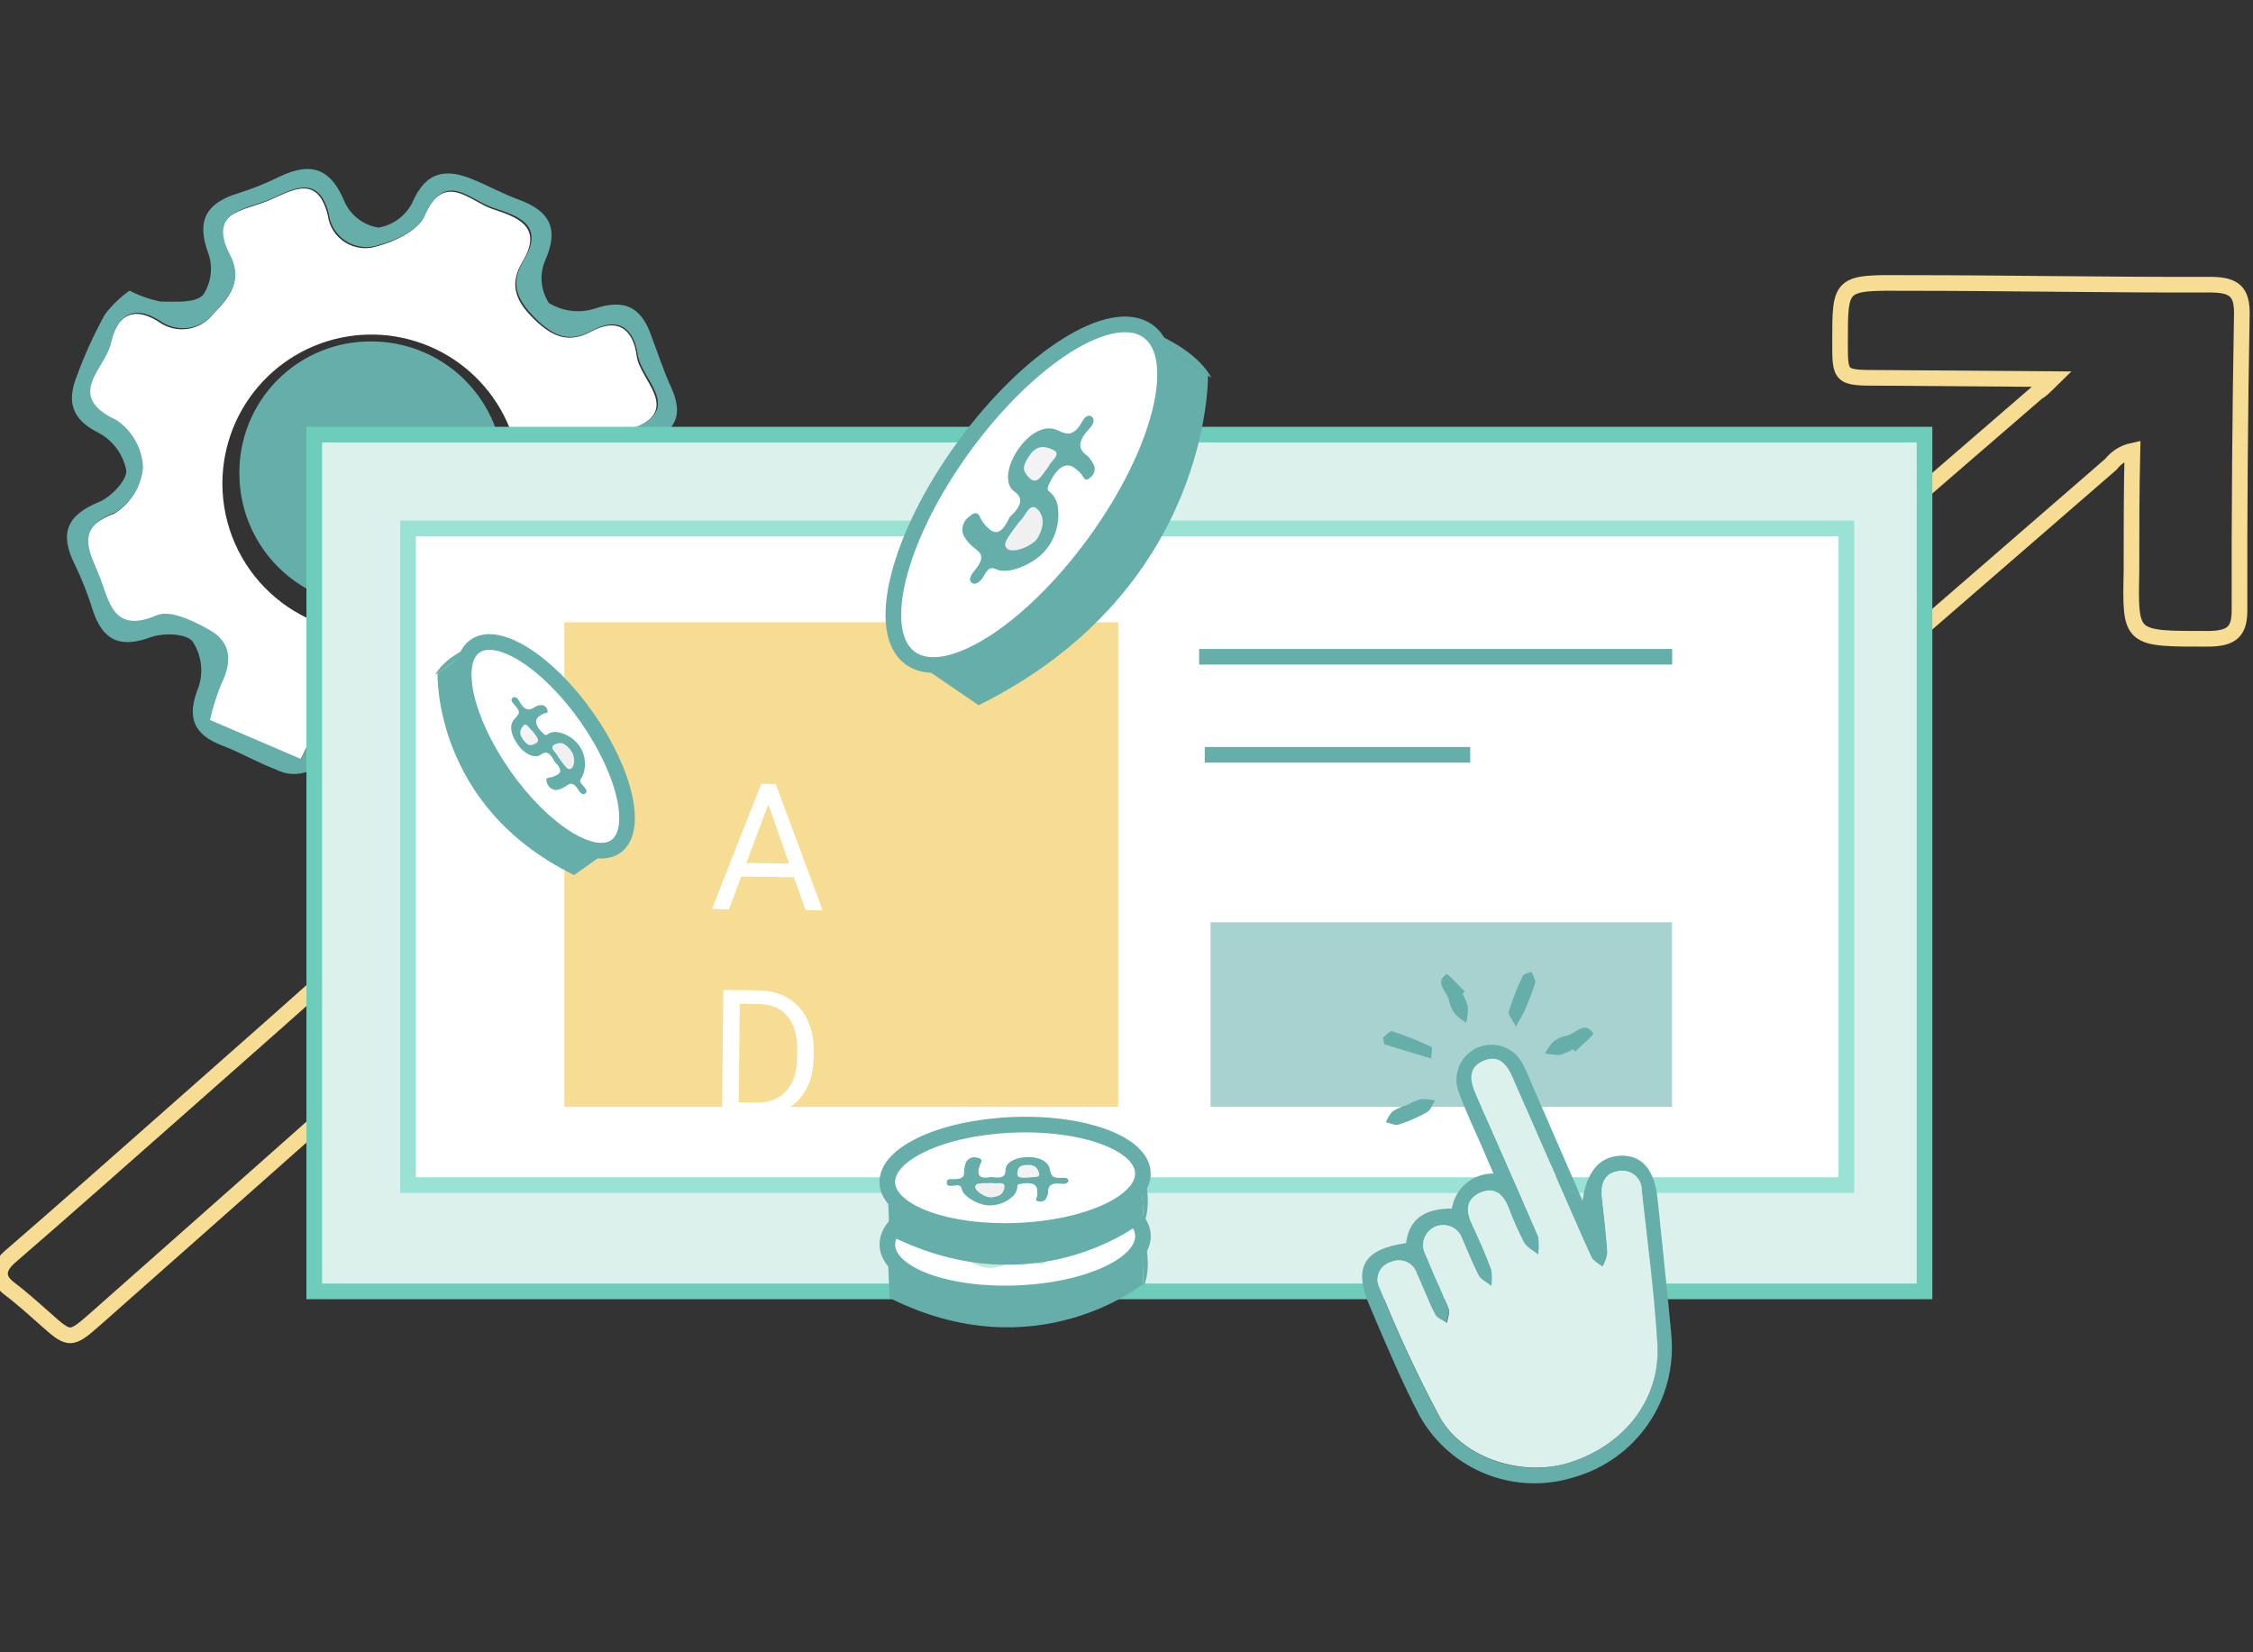 <svg width="120" height="88" viewBox="0 0 120 88" fill="none" xmlns="http://www.w3.org/2000/svg">
<rect x="0" y="0" width="120" height="88" fill="#333333" stroke="none"/>
<g clip-path="url(#clip0)">
<path d="M109.314 20.192L100.154 20.125C97.998 20.125 97.998 20.125 98.006 18.16C98.006 15.046 98.006 15.046 101.528 15.071C106.932 15.071 112.353 15.179 117.741 15.162C119.031 15.162 119.406 15.57 119.406 16.678C119.312 21.957 119.27 27.23 119.281 32.498C119.281 33.598 118.915 34.014 117.616 34.022C113.452 34.022 113.452 34.072 113.527 30.45C113.527 28.319 113.527 26.178 113.577 24.005C113.121 24.105 112.715 24.361 112.428 24.73L76.515 55.872C74.275 57.812 71.977 59.702 69.77 61.7C68.938 62.425 68.471 62.308 67.738 61.65C62.376 56.804 56.964 52 51.618 47.145C50.785 46.413 50.394 46.504 49.644 47.145C43.433 52.608 37.154 58.012 30.959 63.482C30.035 64.315 29.51 64.265 28.661 63.441C26.454 61.292 24.123 59.277 21.9 57.121C21.134 56.38 20.642 56.446 19.885 57.121C14.997 61.492 10.076 65.822 5.171 70.169C3.731 71.434 3.739 71.434 2.323 70.169C1.732 69.644 1.133 69.111 0.5 68.628C-0.133 68.145 -0.2 67.596 0.5 66.963C3.506 64.365 6.47 61.734 9.443 59.111C12.948 56.013 16.471 52.924 19.926 49.793C20.759 49.044 21.267 49.052 22.058 49.793C24.298 51.958 26.654 54.031 28.894 56.205C29.727 56.979 30.21 56.921 31.026 56.205C37.104 50.851 43.233 45.538 49.345 40.209C50.694 39.035 50.694 39.035 51.984 40.209C57.28 44.95 62.568 49.696 67.847 54.448C67.957 54.599 68.102 54.722 68.269 54.807C68.436 54.892 68.621 54.937 68.808 54.937C68.996 54.937 69.181 54.892 69.348 54.807C69.515 54.722 69.66 54.599 69.77 54.448C82.682 43.24 95.608 32.046 108.548 20.866C108.689 20.816 108.856 20.641 109.314 20.192Z" stroke="#F7DC94" stroke-width="0.833" stroke-miterlimit="10"/>
<path d="M19.812 18.185C21.201 18.19 22.559 18.606 23.712 19.381C24.866 20.157 25.763 21.256 26.293 22.542C26.822 23.827 26.959 25.24 26.686 26.603C26.413 27.965 25.742 29.217 24.759 30.199C23.776 31.181 22.523 31.85 21.16 32.121C19.797 32.393 18.384 32.254 17.1 31.724C15.815 31.193 14.717 30.294 13.943 29.139C13.169 27.985 12.754 26.627 12.751 25.237C12.739 24.308 12.914 23.385 13.265 22.523C13.616 21.662 14.136 20.88 14.794 20.223C15.452 19.565 16.235 19.046 17.097 18.696C17.959 18.346 18.882 18.172 19.812 18.185Z" fill="#66AEAA"/>
<path d="M34.965 29.043C34.566 30.058 34.133 30.983 33.825 31.949C33.308 33.514 32.575 34.114 30.844 33.298C30.398 33.182 29.93 33.175 29.481 33.278C29.032 33.381 28.614 33.59 28.262 33.889C27.638 34.522 27.08 35.929 27.38 36.603C28.371 38.852 26.855 39.185 25.431 39.726C24.007 40.267 22.675 41.141 21.876 38.793C21.638 38.398 21.307 38.066 20.913 37.827C20.518 37.588 20.071 37.448 19.611 37.419C18.712 37.419 17.779 38.177 16.98 38.752C16.58 39.043 16.43 39.676 15.989 40.484L11.134 38.402C11.285 37.743 11.488 37.097 11.742 36.47C12.341 35.304 12.25 34.239 11.109 33.606C10.277 33.131 9.011 32.523 8.311 32.823C5.955 33.847 5.813 32.09 5.255 30.758C4.698 29.426 3.865 28.177 6.088 27.352C6.51 27.096 6.864 26.742 7.12 26.32C7.377 25.899 7.528 25.422 7.562 24.929C7.536 24.432 7.394 23.947 7.149 23.513C6.903 23.08 6.56 22.709 6.146 22.431C3.34 21.141 5.547 19.675 5.855 18.343C6.163 17.011 6.912 16.194 8.411 17.11C8.855 17.446 9.414 17.593 9.966 17.52C10.517 17.447 11.018 17.159 11.359 16.719C12.283 15.778 12.908 14.937 12.192 13.621C10.959 11.273 13.024 11.232 14.298 10.682C15.572 10.133 16.896 9.267 17.454 11.44C17.49 11.739 17.592 12.027 17.753 12.282C17.915 12.536 18.131 12.752 18.387 12.911C18.643 13.071 18.931 13.171 19.231 13.205C19.531 13.239 19.834 13.204 20.119 13.105C21.035 12.864 22.25 12.273 22.567 11.556C23.649 9.058 25.006 10.724 26.231 11.132C27.455 11.54 28.987 12.023 27.838 13.921C27.172 15.029 27.371 15.903 28.312 16.861C29.253 17.818 30.144 18.351 31.418 17.693C32.909 16.861 33.733 17.543 33.916 18.976C34.091 20.233 36.198 21.723 33.916 22.756C33.249 22.962 32.672 23.387 32.279 23.963C31.886 24.54 31.7 25.233 31.751 25.928C31.701 27.735 33.008 27.91 34.074 28.476C34.316 28.535 34.491 28.693 34.965 29.043ZM27.704 25.346C27.602 23.347 26.748 21.462 25.314 20.066C23.88 18.671 21.972 17.869 19.971 17.82C17.971 17.772 16.026 18.481 14.527 19.805C13.027 21.13 12.083 22.972 11.884 24.962C11.775 26.05 11.892 27.148 12.227 28.188C12.562 29.227 13.108 30.187 13.831 31.006C14.555 31.825 15.439 32.486 16.43 32.947C17.42 33.408 18.495 33.66 19.587 33.686C20.68 33.713 21.766 33.513 22.777 33.1C23.789 32.688 24.704 32.071 25.466 31.288C26.228 30.505 26.82 29.573 27.206 28.55C27.591 27.528 27.761 26.437 27.704 25.346Z" fill="white"/>
<path d="M6.903 15.479C7.427 15.754 7.988 15.95 8.569 16.061C9.343 16.061 10.367 16.153 10.809 15.72C11.023 15.402 11.162 15.04 11.214 14.66C11.266 14.28 11.23 13.894 11.108 13.53C10.442 11.773 10.958 10.824 12.665 10.299C13.423 10.064 14.161 9.769 14.872 9.417C16.587 8.584 17.645 8.975 18.378 10.807C18.547 11.153 18.798 11.453 19.108 11.682C19.418 11.911 19.779 12.062 20.16 12.123C20.544 12.056 20.909 11.9 21.222 11.668C21.536 11.435 21.791 11.132 21.966 10.782C22.683 9.117 23.757 8.95 25.214 9.567C26.047 9.908 26.788 10.324 27.604 10.624C29.269 11.224 29.81 12.165 29.019 13.913C28.873 14.274 28.816 14.664 28.854 15.051C28.892 15.439 29.023 15.811 29.236 16.136C29.593 16.357 29.993 16.498 30.41 16.551C30.826 16.605 31.249 16.568 31.65 16.445C33.174 15.928 34.09 16.286 34.64 17.752C35.006 18.718 35.322 19.7 35.747 20.633C36.422 22.107 35.997 22.948 34.523 23.622C34.136 23.797 33.794 24.056 33.52 24.38C33.246 24.704 33.049 25.085 32.941 25.496C32.941 26.137 33.774 27.061 34.44 27.419C34.722 27.517 34.98 27.674 35.195 27.88C35.411 28.087 35.579 28.338 35.688 28.616C35.797 28.893 35.845 29.192 35.828 29.49C35.811 29.788 35.729 30.078 35.589 30.342C35.223 31.308 34.715 32.215 34.348 33.173C33.74 34.763 32.791 35.146 31.176 34.455C30.535 34.18 29.302 34.205 28.944 34.622C28.711 34.972 28.558 35.369 28.494 35.784C28.431 36.2 28.46 36.625 28.578 37.028C29.144 38.694 28.628 39.593 27.054 40.117C26.151 40.406 25.266 40.751 24.406 41.15C22.924 41.841 22.091 41.4 21.409 39.934C21.075 39.226 20.201 38.361 19.552 38.336C19.137 38.419 18.746 38.595 18.41 38.852C18.074 39.109 17.801 39.439 17.611 39.818C17.517 40.101 17.362 40.36 17.157 40.578C16.952 40.795 16.702 40.965 16.424 41.076C16.147 41.187 15.849 41.236 15.551 41.22C15.252 41.204 14.961 41.123 14.697 40.983C13.74 40.625 12.84 40.092 11.883 39.726C10.284 39.127 9.918 38.194 10.584 36.57C10.714 36.169 10.752 35.743 10.694 35.325C10.636 34.907 10.485 34.507 10.251 34.155C9.909 33.731 8.694 33.697 8.027 33.939C6.362 34.547 5.463 34.089 4.938 32.49C4.682 31.656 4.362 30.843 3.981 30.059C3.148 28.393 3.564 27.436 5.288 26.728C5.929 26.462 6.762 25.571 6.728 25.063C6.649 24.649 6.481 24.257 6.235 23.915C5.989 23.572 5.672 23.288 5.305 23.081C3.822 22.356 3.531 21.416 4.106 19.992C4.515 18.879 5.008 17.799 5.579 16.761C5.949 16.265 6.396 15.832 6.903 15.479ZM34.965 29.043C34.49 28.693 34.315 28.535 34.132 28.418C33.066 27.852 31.759 27.677 31.809 25.87C31.757 25.174 31.943 24.482 32.336 23.905C32.73 23.329 33.307 22.903 33.974 22.698C36.28 21.665 34.173 20.2 33.974 18.918C33.765 17.485 32.941 16.811 31.476 17.635C30.202 18.326 29.319 17.793 28.37 16.802C27.42 15.812 27.229 14.971 27.895 13.863C29.044 11.965 27.587 11.498 26.288 11.074C24.989 10.649 23.707 9.009 22.624 11.498C22.308 12.248 21.092 12.806 20.176 13.047C19.891 13.146 19.588 13.181 19.288 13.147C18.989 13.113 18.7 13.013 18.445 12.853C18.189 12.693 17.972 12.478 17.811 12.224C17.649 11.969 17.547 11.681 17.512 11.382C16.954 9.209 15.546 10.1 14.356 10.624C13.165 11.149 11.025 11.215 12.249 13.563C12.932 14.879 12.307 15.72 11.416 16.661C11.075 17.101 10.575 17.389 10.023 17.462C9.471 17.535 8.913 17.388 8.469 17.052C6.97 16.136 6.212 16.944 5.912 18.285C5.613 19.625 3.414 21.082 6.204 22.373C6.617 22.651 6.96 23.022 7.206 23.455C7.452 23.889 7.593 24.373 7.619 24.871C7.585 25.364 7.432 25.842 7.174 26.264C6.916 26.685 6.561 27.039 6.137 27.294C3.922 28.127 4.797 29.418 5.305 30.7C5.813 31.982 6.004 33.789 8.36 32.765C9.06 32.465 10.317 33.073 11.158 33.548C12.299 34.18 12.391 35.213 11.791 36.412C11.537 37.039 11.334 37.685 11.183 38.344L16.038 40.425C16.479 39.593 16.629 38.985 17.029 38.694C17.861 38.119 18.761 37.378 19.66 37.361C20.12 37.39 20.567 37.529 20.962 37.769C21.356 38.008 21.687 38.34 21.925 38.735C22.757 41.083 24.09 40.192 25.48 39.668C26.871 39.143 28.42 38.835 27.429 36.545C27.129 35.871 27.687 34.464 28.311 33.831C28.663 33.532 29.081 33.323 29.53 33.22C29.979 33.117 30.447 33.124 30.893 33.239C32.625 34.072 33.391 33.456 33.874 31.891C34.14 30.983 34.54 30.059 34.965 29.043Z" fill="#66AEAA"/>
<path d="M102.504 23.148H16.738V68.778H102.504V23.148Z" fill="#DCF1EB" stroke="#6ECDBA" stroke-width="0.833" stroke-miterlimit="10"/>
<path d="M98.341 28.143H21.734V63.116H98.341V28.143Z" fill="white" stroke="#9AE2D4" stroke-width="0.833" stroke-miterlimit="10"/>
<path d="M59.56 33.14H30.059V58.953H59.56V33.14Z" fill="#F7DC94"/>
<path d="M63.867 34.98H89.064" stroke="#66AEAA" stroke-width="0.833" stroke-miterlimit="10"/>
<path d="M64.168 40.201H78.307" stroke="#66AEAA" stroke-width="0.833" stroke-miterlimit="10"/>
<path d="M42.285 46.719L39.477 46.687L38.829 48.429L37.918 48.419L40.544 41.746L41.317 41.755L43.814 48.485L42.907 48.475L42.285 46.719ZM39.751 45.963L42.03 45.989L40.92 42.841L39.751 45.963ZM38.457 59.426L38.524 52.724L40.416 52.745C40.999 52.752 41.513 52.886 41.958 53.149C42.404 53.412 42.745 53.783 42.983 54.261C43.224 54.739 43.342 55.287 43.339 55.904L43.335 56.332C43.329 56.964 43.2 57.516 42.95 57.989C42.703 58.462 42.351 58.824 41.894 59.073C41.441 59.323 40.913 59.447 40.312 59.447L38.457 59.426ZM39.4 53.461L39.348 58.713L40.278 58.723C40.959 58.731 41.49 58.525 41.872 58.106C42.257 57.687 42.453 57.086 42.461 56.304L42.465 55.912C42.472 55.151 42.299 54.559 41.944 54.134C41.592 53.707 41.088 53.486 40.431 53.473L39.4 53.461Z" fill="white"/>
<path d="M89.057 49.119H64.477V58.953H89.057V49.119Z" fill="#A8D2CF"/>
<path d="M54.181 68.876C57.94 68.728 60.937 67.345 60.876 65.787C60.814 64.23 57.717 63.087 53.958 63.235C50.2 63.384 47.202 64.767 47.264 66.325C47.325 67.882 50.422 69.025 54.181 68.876Z" fill="white" stroke="#66AEAA" stroke-width="0.833" stroke-miterlimit="10"/>
<path d="M60.829 66.48L60.904 68.362C60.904 68.362 55.208 73.049 47.381 69.128L47.281 66.779C47.281 66.779 53.834 71.925 60.829 66.48Z" fill="#66AEAA"/>
<path d="M60.91 68.512C60.91 68.512 61.493 67.479 60.785 65.347L60.91 68.512Z" fill="#66AEAA"/>
<g opacity="0.55">
<path opacity="0.55" d="M52.808 66.013C53.349 66.105 53.557 66.013 53.557 65.639C53.557 65.264 54.04 64.981 54.673 64.956C55.306 64.931 55.839 65.156 55.922 65.622C55.98 65.922 56.047 66.122 56.63 66.055C56.805 66.055 56.921 66.113 56.904 66.23C56.888 66.347 56.721 66.397 56.572 66.38C55.93 66.297 55.822 66.521 55.822 66.838C55.814 66.937 55.785 67.033 55.739 67.121C55.709 67.198 55.651 67.26 55.577 67.296C55.502 67.331 55.418 67.337 55.339 67.312C55.098 67.312 55.197 67.154 55.239 67.046C55.255 66.963 55.255 66.879 55.239 66.796C55.281 66.405 54.948 66.263 54.348 66.388C54.157 66.388 54.198 66.505 54.182 66.58C54.16 66.733 54.097 66.877 53.998 66.996C53.811 67.186 53.584 67.331 53.333 67.422C53.083 67.513 52.815 67.547 52.55 67.521C52 67.454 51.326 67.038 51.234 66.688C51.184 66.513 51.151 66.421 50.826 66.472C50.501 66.521 50.418 66.471 50.426 66.288C50.435 66.105 50.635 66.122 50.809 66.13C51.317 66.13 51.351 65.972 51.351 65.73C51.352 65.546 51.391 65.365 51.467 65.197C51.528 65.103 51.618 65.032 51.723 64.994C51.829 64.957 51.944 64.955 52.05 64.989C52.35 65.039 52.3 65.189 52.208 65.339C52.168 65.426 52.14 65.519 52.125 65.614C52.092 65.897 52.133 66.147 52.808 66.013Z" fill="#34BC83"/>
<path opacity="0.55" d="M52.857 66.338C53.057 66.405 53.565 66.205 53.498 66.58C53.432 66.954 53.232 67.054 52.774 67.104C52.458 67.104 51.941 66.763 51.941 66.555C51.941 66.346 52.116 66.338 52.857 66.338Z" fill="#F0F0F0"/>
<path opacity="0.55" d="M54.824 66.047C54.508 66.047 54.141 66.122 54.183 65.797C54.225 65.472 54.333 65.372 54.774 65.372C55.215 65.372 55.299 65.639 55.349 65.855C55.399 66.072 54.982 65.997 54.824 66.047Z" fill="#F3F3F3"/>
</g>
<path d="M54.177 65.548C57.936 65.4 60.933 64.017 60.872 62.459C60.81 60.901 57.713 59.759 53.954 59.907C50.196 60.056 47.198 61.439 47.26 62.996C47.321 64.554 50.418 65.697 54.177 65.548Z" fill="white" stroke="#66AEAA" stroke-width="0.833" stroke-miterlimit="10"/>
<path d="M60.829 63.149L60.904 65.031C60.904 65.031 55.208 69.719 47.381 65.797L47.281 63.449C47.281 63.449 53.834 68.595 60.829 63.149Z" fill="#66AEAA"/>
<path d="M60.91 65.181C60.91 65.181 61.493 64.148 60.785 62.017L60.91 65.181Z" fill="#66AEAA"/>
<path d="M52.808 62.683C53.349 62.775 53.557 62.683 53.557 62.308C53.557 61.934 54.04 61.65 54.673 61.625C55.306 61.6 55.839 61.825 55.922 62.291C55.98 62.591 56.047 62.791 56.63 62.724C56.805 62.724 56.921 62.783 56.904 62.899C56.888 63.016 56.721 63.066 56.572 63.049C55.93 62.966 55.822 63.191 55.822 63.507C55.814 63.606 55.785 63.703 55.739 63.79C55.709 63.867 55.651 63.929 55.577 63.965C55.502 64 55.418 64.007 55.339 63.982C55.098 63.982 55.197 63.824 55.239 63.715C55.255 63.633 55.255 63.548 55.239 63.466C55.281 63.074 54.948 62.933 54.348 63.058C54.157 63.058 54.198 63.174 54.182 63.249C54.16 63.402 54.097 63.546 53.998 63.665C53.811 63.855 53.584 64.001 53.333 64.092C53.083 64.182 52.815 64.216 52.55 64.19C52 64.123 51.326 63.707 51.234 63.357C51.184 63.182 51.151 63.091 50.826 63.141C50.501 63.191 50.418 63.141 50.426 62.958C50.435 62.775 50.635 62.791 50.809 62.8C51.317 62.8 51.351 62.641 51.351 62.4C51.352 62.216 51.391 62.034 51.467 61.867C51.528 61.773 51.618 61.701 51.723 61.664C51.829 61.626 51.944 61.624 52.05 61.659C52.35 61.709 52.3 61.859 52.208 62.008C52.168 62.096 52.14 62.188 52.125 62.283C52.092 62.566 52.133 62.816 52.808 62.683Z" fill="#66AEAA"/>
<path d="M52.857 63.008C53.057 63.074 53.565 62.874 53.498 63.249C53.432 63.624 53.232 63.724 52.774 63.774C52.458 63.774 51.941 63.432 51.941 63.224C51.941 63.016 52.116 63.008 52.857 63.008Z" fill="#F0F0F0"/>
<path d="M54.824 62.716C54.508 62.716 54.141 62.791 54.183 62.466C54.225 62.142 54.333 62.042 54.774 62.042C55.215 62.042 55.299 62.308 55.349 62.525C55.399 62.741 54.982 62.666 54.824 62.716Z" fill="#F3F3F3"/>
<path d="M32.794 45.085C34.014 44.229 33.325 41.146 31.256 38.199C29.187 35.252 26.521 33.557 25.302 34.413C24.082 35.269 24.771 38.352 26.84 41.299C28.909 44.246 31.575 45.941 32.794 45.085Z" fill="white" stroke="#66AEAA" stroke-width="0.833" stroke-miterlimit="10"/>
<path d="M24.78 34.822L23.306 35.854C23.306 35.854 23.039 42.915 30.575 46.604L32.415 45.305C32.415 45.305 24.696 43.306 24.78 34.822Z" fill="#66AEAA"/>
<path d="M23.184 35.937C23.184 35.937 23.633 34.897 25.682 34.197L23.184 35.937Z" fill="#66AEAA"/>
<path d="M29.543 40.575C29.301 40.076 29.093 39.976 28.802 40.192C28.51 40.409 27.969 40.192 27.602 39.693C27.236 39.193 27.078 38.635 27.403 38.294C27.727 37.953 27.727 37.903 27.336 37.461C27.219 37.336 27.211 37.203 27.336 37.145C27.461 37.087 27.578 37.195 27.644 37.328C27.952 37.886 28.202 37.844 28.477 37.661C28.559 37.606 28.653 37.572 28.752 37.561C28.829 37.54 28.911 37.548 28.983 37.586C29.054 37.623 29.108 37.685 29.135 37.761C29.243 37.977 29.085 37.969 28.976 38.002C28.898 38.028 28.824 38.067 28.76 38.119C28.427 38.319 28.502 38.669 28.951 39.077C29.093 39.21 29.135 39.127 29.209 39.077C29.341 39.003 29.492 38.971 29.642 38.985C29.903 39.021 30.153 39.114 30.373 39.258C30.593 39.403 30.779 39.593 30.917 39.818C31.059 40.053 31.142 40.319 31.156 40.594C31.171 40.869 31.117 41.143 31 41.391C30.883 41.525 30.833 41.608 31.058 41.849C31.283 42.091 31.283 42.182 31.15 42.274C31.017 42.366 30.892 42.199 30.8 42.058C30.525 41.625 30.35 41.716 30.159 41.858C30.008 41.961 29.838 42.035 29.659 42.074C29.549 42.08 29.44 42.05 29.348 41.989C29.256 41.927 29.187 41.837 29.151 41.733C29.018 41.458 29.151 41.408 29.343 41.4C29.437 41.384 29.528 41.35 29.609 41.3C29.834 41.208 30.017 41.033 29.543 40.575Z" fill="#66AEAA"/>
<path d="M29.726 40.309C29.66 40.109 29.202 39.818 29.543 39.651C29.884 39.485 30.084 39.584 30.376 39.926C30.667 40.267 30.609 40.809 30.434 40.925C30.259 41.042 30.176 40.933 29.726 40.309Z" fill="#F0F0F0"/>
<path d="M28.362 38.935C28.537 39.193 28.82 39.435 28.529 39.593C28.237 39.751 28.104 39.726 27.846 39.368C27.588 39.01 27.754 38.785 27.896 38.627C28.037 38.469 28.221 38.835 28.362 38.935Z" fill="#F3F3F3"/>
<path d="M58.312 28.89C61.812 24.082 63.084 19.047 61.154 17.642C59.225 16.238 54.824 18.996 51.324 23.804C47.825 28.611 46.553 33.647 48.482 35.051C50.412 36.456 54.813 33.697 58.312 28.89Z" fill="white" stroke="#66AEAA" stroke-width="0.833" stroke-miterlimit="10"/>
<path d="M61.967 18.359L64.34 19.983C64.34 19.983 64.565 31.382 52.125 37.561L49.152 35.529C49.152 35.529 61.851 32.074 61.967 18.359Z" fill="#66AEAA"/>
<path d="M64.517 20.125C64.517 20.125 63.818 18.459 60.504 17.377L64.517 20.125Z" fill="#66AEAA"/>
<path d="M53.767 27.561C54.45 26.911 54.508 26.512 54.008 26.162C53.509 25.812 53.609 24.846 54.208 23.964C54.808 23.081 55.649 22.573 56.365 22.931C56.84 23.156 57.198 23.264 57.672 22.398C57.814 22.148 58.039 22.065 58.18 22.215C58.322 22.365 58.222 22.623 58.039 22.815C57.297 23.589 57.489 23.972 57.922 24.288C58.046 24.401 58.148 24.537 58.222 24.688C58.297 24.805 58.324 24.946 58.297 25.083C58.271 25.219 58.193 25.34 58.08 25.421C57.789 25.704 57.722 25.421 57.622 25.288C57.535 25.173 57.431 25.072 57.314 24.988C56.823 24.547 56.298 24.846 55.857 25.82C55.724 26.12 55.857 26.145 55.965 26.245C56.154 26.423 56.282 26.656 56.332 26.911C56.406 27.356 56.379 27.812 56.252 28.244C56.125 28.677 55.902 29.076 55.599 29.409C54.958 30.092 53.709 30.592 53.101 30.334C52.826 30.217 52.668 30.175 52.401 30.675C52.235 30.966 51.96 31.2 51.752 31.033C51.544 30.866 51.752 30.575 51.927 30.359C52.485 29.692 52.252 29.451 51.927 29.209C51.678 29.024 51.471 28.789 51.319 28.518C51.248 28.343 51.238 28.148 51.293 27.966C51.347 27.784 51.462 27.627 51.619 27.519C51.993 27.169 52.143 27.378 52.252 27.652C52.325 27.801 52.427 27.934 52.551 28.044C52.901 28.41 53.284 28.61 53.767 27.561Z" fill="#66AEAA"/>
<path d="M54.298 27.777C54.598 27.561 54.831 26.678 55.272 27.136C55.589 27.461 55.655 27.969 55.272 28.643C54.997 29.101 53.956 29.476 53.673 29.243C53.39 29.01 53.515 28.818 54.298 27.777Z" fill="#F0F0F0"/>
<path d="M55.839 24.863C55.506 25.279 55.256 25.854 54.848 25.471C54.44 25.088 54.432 24.838 54.848 24.238C55.264 23.639 55.748 23.797 56.081 23.955C56.597 24.18 55.931 24.58 55.839 24.863Z" fill="#F3F3F3"/>
<path d="M84.291 63.949L81.551 57.654C81.419 57.316 81.269 56.985 81.102 56.663C80.89 56.244 80.527 55.921 80.087 55.757C79.647 55.594 79.162 55.602 78.728 55.781C78.294 55.96 77.943 56.295 77.746 56.721C77.548 57.147 77.519 57.632 77.663 58.078C78.021 59.094 78.496 60.077 78.928 61.068L79.545 62.5C79.013 62.495 78.498 62.68 78.092 63.022C77.686 63.364 77.415 63.841 77.33 64.365C76.006 64.365 75.065 64.823 74.89 66.205C72.6 66.53 72.051 67.529 72.983 69.627C73.816 71.576 74.648 73.583 75.639 75.456C76.434 76.852 77.683 77.933 79.18 78.519C80.675 79.103 82.327 79.157 83.858 78.67C85.464 78.208 86.859 77.2 87.801 75.82C88.744 74.44 89.175 72.774 89.02 71.11C88.804 68.695 88.529 66.288 88.288 63.874C88.129 62.292 87.455 61.517 86.331 61.55C85.207 61.584 84.499 62.4 84.291 63.949ZM82.626 62.083C83.333 63.707 84.024 65.339 84.757 66.955C84.857 67.171 85.149 67.304 85.348 67.471C85.488 67.242 85.579 66.987 85.615 66.722C85.548 65.714 85.423 64.706 85.315 63.691C85.24 62.949 85.54 62.425 86.289 62.367C86.438 62.348 86.588 62.362 86.73 62.408C86.872 62.454 87.002 62.531 87.112 62.632C87.221 62.734 87.307 62.858 87.364 62.996C87.42 63.134 87.446 63.283 87.438 63.432C87.705 66.139 88.055 68.836 88.271 71.551C88.454 74.465 86.606 76.922 83.641 77.879C81.193 78.712 77.979 77.738 76.689 75.498C75.5 73.27 74.433 70.979 73.491 68.637C73.418 68.504 73.376 68.357 73.368 68.206C73.361 68.055 73.388 67.904 73.449 67.766C73.509 67.627 73.601 67.505 73.717 67.407C73.832 67.31 73.969 67.24 74.116 67.204C74.245 67.149 74.385 67.122 74.525 67.125C74.666 67.127 74.804 67.159 74.932 67.219C75.059 67.279 75.172 67.365 75.264 67.471C75.356 67.578 75.424 67.703 75.465 67.837C75.798 68.553 76.072 69.294 76.439 69.994C76.539 70.202 76.847 70.302 77.063 70.452C77.063 70.194 77.222 69.911 77.147 69.694C76.763 68.72 76.314 67.771 75.914 66.796C75.848 66.666 75.809 66.524 75.8 66.378C75.791 66.232 75.812 66.086 75.862 65.948C75.912 65.811 75.99 65.685 76.09 65.579C76.191 65.473 76.312 65.389 76.447 65.332C76.581 65.275 76.726 65.246 76.872 65.247C77.018 65.248 77.162 65.279 77.296 65.338C77.43 65.397 77.55 65.484 77.648 65.591C77.747 65.699 77.823 65.826 77.871 65.964C78.162 66.621 78.421 67.304 78.754 67.937C78.879 68.17 79.203 68.303 79.428 68.487C79.486 68.198 79.486 67.901 79.428 67.612C79.12 66.78 78.745 65.947 78.387 65.173C78.029 64.398 78.121 63.832 78.87 63.507C79.62 63.183 80.053 63.607 80.327 64.282C80.567 64.925 80.846 65.553 81.16 66.163C81.31 66.438 81.66 66.605 81.926 66.821C81.981 66.502 81.981 66.175 81.926 65.856C80.852 63.357 79.745 60.793 78.595 58.27C78.296 57.579 78.154 56.879 78.995 56.505C79.836 56.13 80.261 56.688 80.561 57.395C81.243 58.961 81.934 60.526 82.617 62.083H82.626Z" fill="#66AEAA"/>
<path d="M80.744 54.672C80.994 54.215 81.127 53.998 81.227 53.773C81.438 53.296 81.622 52.806 81.776 52.308C81.776 52.158 81.643 51.941 81.568 51.75C81.402 51.833 81.152 51.866 81.094 52C80.8 52.616 80.552 53.253 80.353 53.906C80.336 54.073 80.544 54.289 80.744 54.672Z" fill="#66AEAA"/>
<path d="M78.013 52.799C77.68 52.474 77.105 51.833 77.039 51.883C76.373 52.358 77.089 52.807 77.18 53.282C77.226 53.539 77.332 53.781 77.488 53.99C77.67 54.175 77.874 54.337 78.096 54.473C78.158 54.2 78.189 53.92 78.188 53.64C78.125 53.392 78.026 53.153 77.896 52.932L78.013 52.799Z" fill="#66AEAA"/>
<path d="M83.9 56.005C84.242 55.672 84.908 55.106 84.858 55.031C84.383 54.331 83.933 55.072 83.45 55.156C83.193 55.204 82.95 55.312 82.743 55.472C82.568 55.661 82.417 55.871 82.293 56.096C82.546 56.159 82.806 56.19 83.067 56.188C83.316 56.115 83.556 56.014 83.784 55.888L83.9 56.005Z" fill="#66AEAA"/>
<path d="M74.999 58.828C74.707 58.914 74.427 59.037 74.166 59.194C74.014 59.362 73.896 59.557 73.816 59.769C74.041 59.819 74.299 59.952 74.491 59.894C75.017 59.726 75.525 59.506 76.006 59.236C76.198 59.119 76.298 58.828 76.431 58.611C76.183 58.55 75.928 58.524 75.673 58.536C75.437 58.605 75.211 58.703 74.999 58.828Z" fill="#66AEAA"/>
<path d="M73.735 55.622L76.233 56.38C76.233 56.163 76.316 55.788 76.233 55.755C75.556 55.431 74.858 55.153 74.143 54.922C74.035 54.881 73.827 55.139 73.66 55.256L73.735 55.622Z" fill="#66AEAA"/>
<path d="M82.609 62.083C81.934 60.526 81.243 58.961 80.569 57.395C80.269 56.688 79.827 56.146 79.003 56.504C78.179 56.862 78.304 57.579 78.603 58.27C79.711 60.768 80.818 63.324 81.934 65.855C81.989 66.175 81.989 66.502 81.934 66.821C81.668 66.605 81.318 66.438 81.168 66.163C80.853 65.553 80.575 64.925 80.335 64.282C80.061 63.607 79.586 63.216 78.878 63.507C78.17 63.799 78.045 64.465 78.395 65.172C78.745 65.88 79.128 66.788 79.436 67.612C79.493 67.901 79.493 68.198 79.436 68.487C79.211 68.303 78.886 68.17 78.762 67.937C78.428 67.304 78.17 66.621 77.879 65.964C77.831 65.826 77.755 65.699 77.656 65.591C77.558 65.484 77.438 65.397 77.304 65.338C77.17 65.279 77.026 65.248 76.88 65.247C76.734 65.246 76.589 65.274 76.454 65.332C76.32 65.389 76.199 65.473 76.098 65.579C75.998 65.685 75.92 65.811 75.87 65.948C75.82 66.086 75.799 66.232 75.808 66.378C75.817 66.524 75.856 66.666 75.922 66.796C76.322 67.77 76.755 68.72 77.154 69.694C77.229 69.91 77.105 70.194 77.071 70.452C76.855 70.302 76.547 70.202 76.447 69.994C76.08 69.294 75.805 68.553 75.472 67.837C75.432 67.702 75.364 67.578 75.272 67.471C75.18 67.365 75.067 67.279 74.94 67.219C74.812 67.159 74.674 67.127 74.533 67.124C74.392 67.122 74.253 67.149 74.124 67.204C73.977 67.24 73.84 67.31 73.725 67.407C73.609 67.504 73.517 67.627 73.457 67.766C73.397 67.904 73.369 68.055 73.376 68.206C73.383 68.357 73.425 68.504 73.499 68.636C74.441 70.979 75.508 73.27 76.697 75.498C77.987 77.738 81.201 78.687 83.649 77.879C86.589 76.922 88.462 74.465 88.279 71.551C88.104 68.836 87.754 66.138 87.446 63.432C87.454 63.283 87.428 63.134 87.372 62.996C87.315 62.858 87.229 62.733 87.12 62.632C87.01 62.53 86.88 62.454 86.738 62.408C86.596 62.362 86.445 62.348 86.297 62.366C85.548 62.425 85.248 62.949 85.323 63.69C85.431 64.706 85.556 65.714 85.623 66.721C85.587 66.987 85.496 67.242 85.356 67.471C85.156 67.304 84.865 67.171 84.765 66.954C84.016 65.339 83.325 63.707 82.609 62.083Z" fill="#DCF1EB"/>
</g>
<defs>
<clipPath id="clip0">
<rect width="120" height="88" fill="white"/>
</clipPath>
</defs>
</svg>
